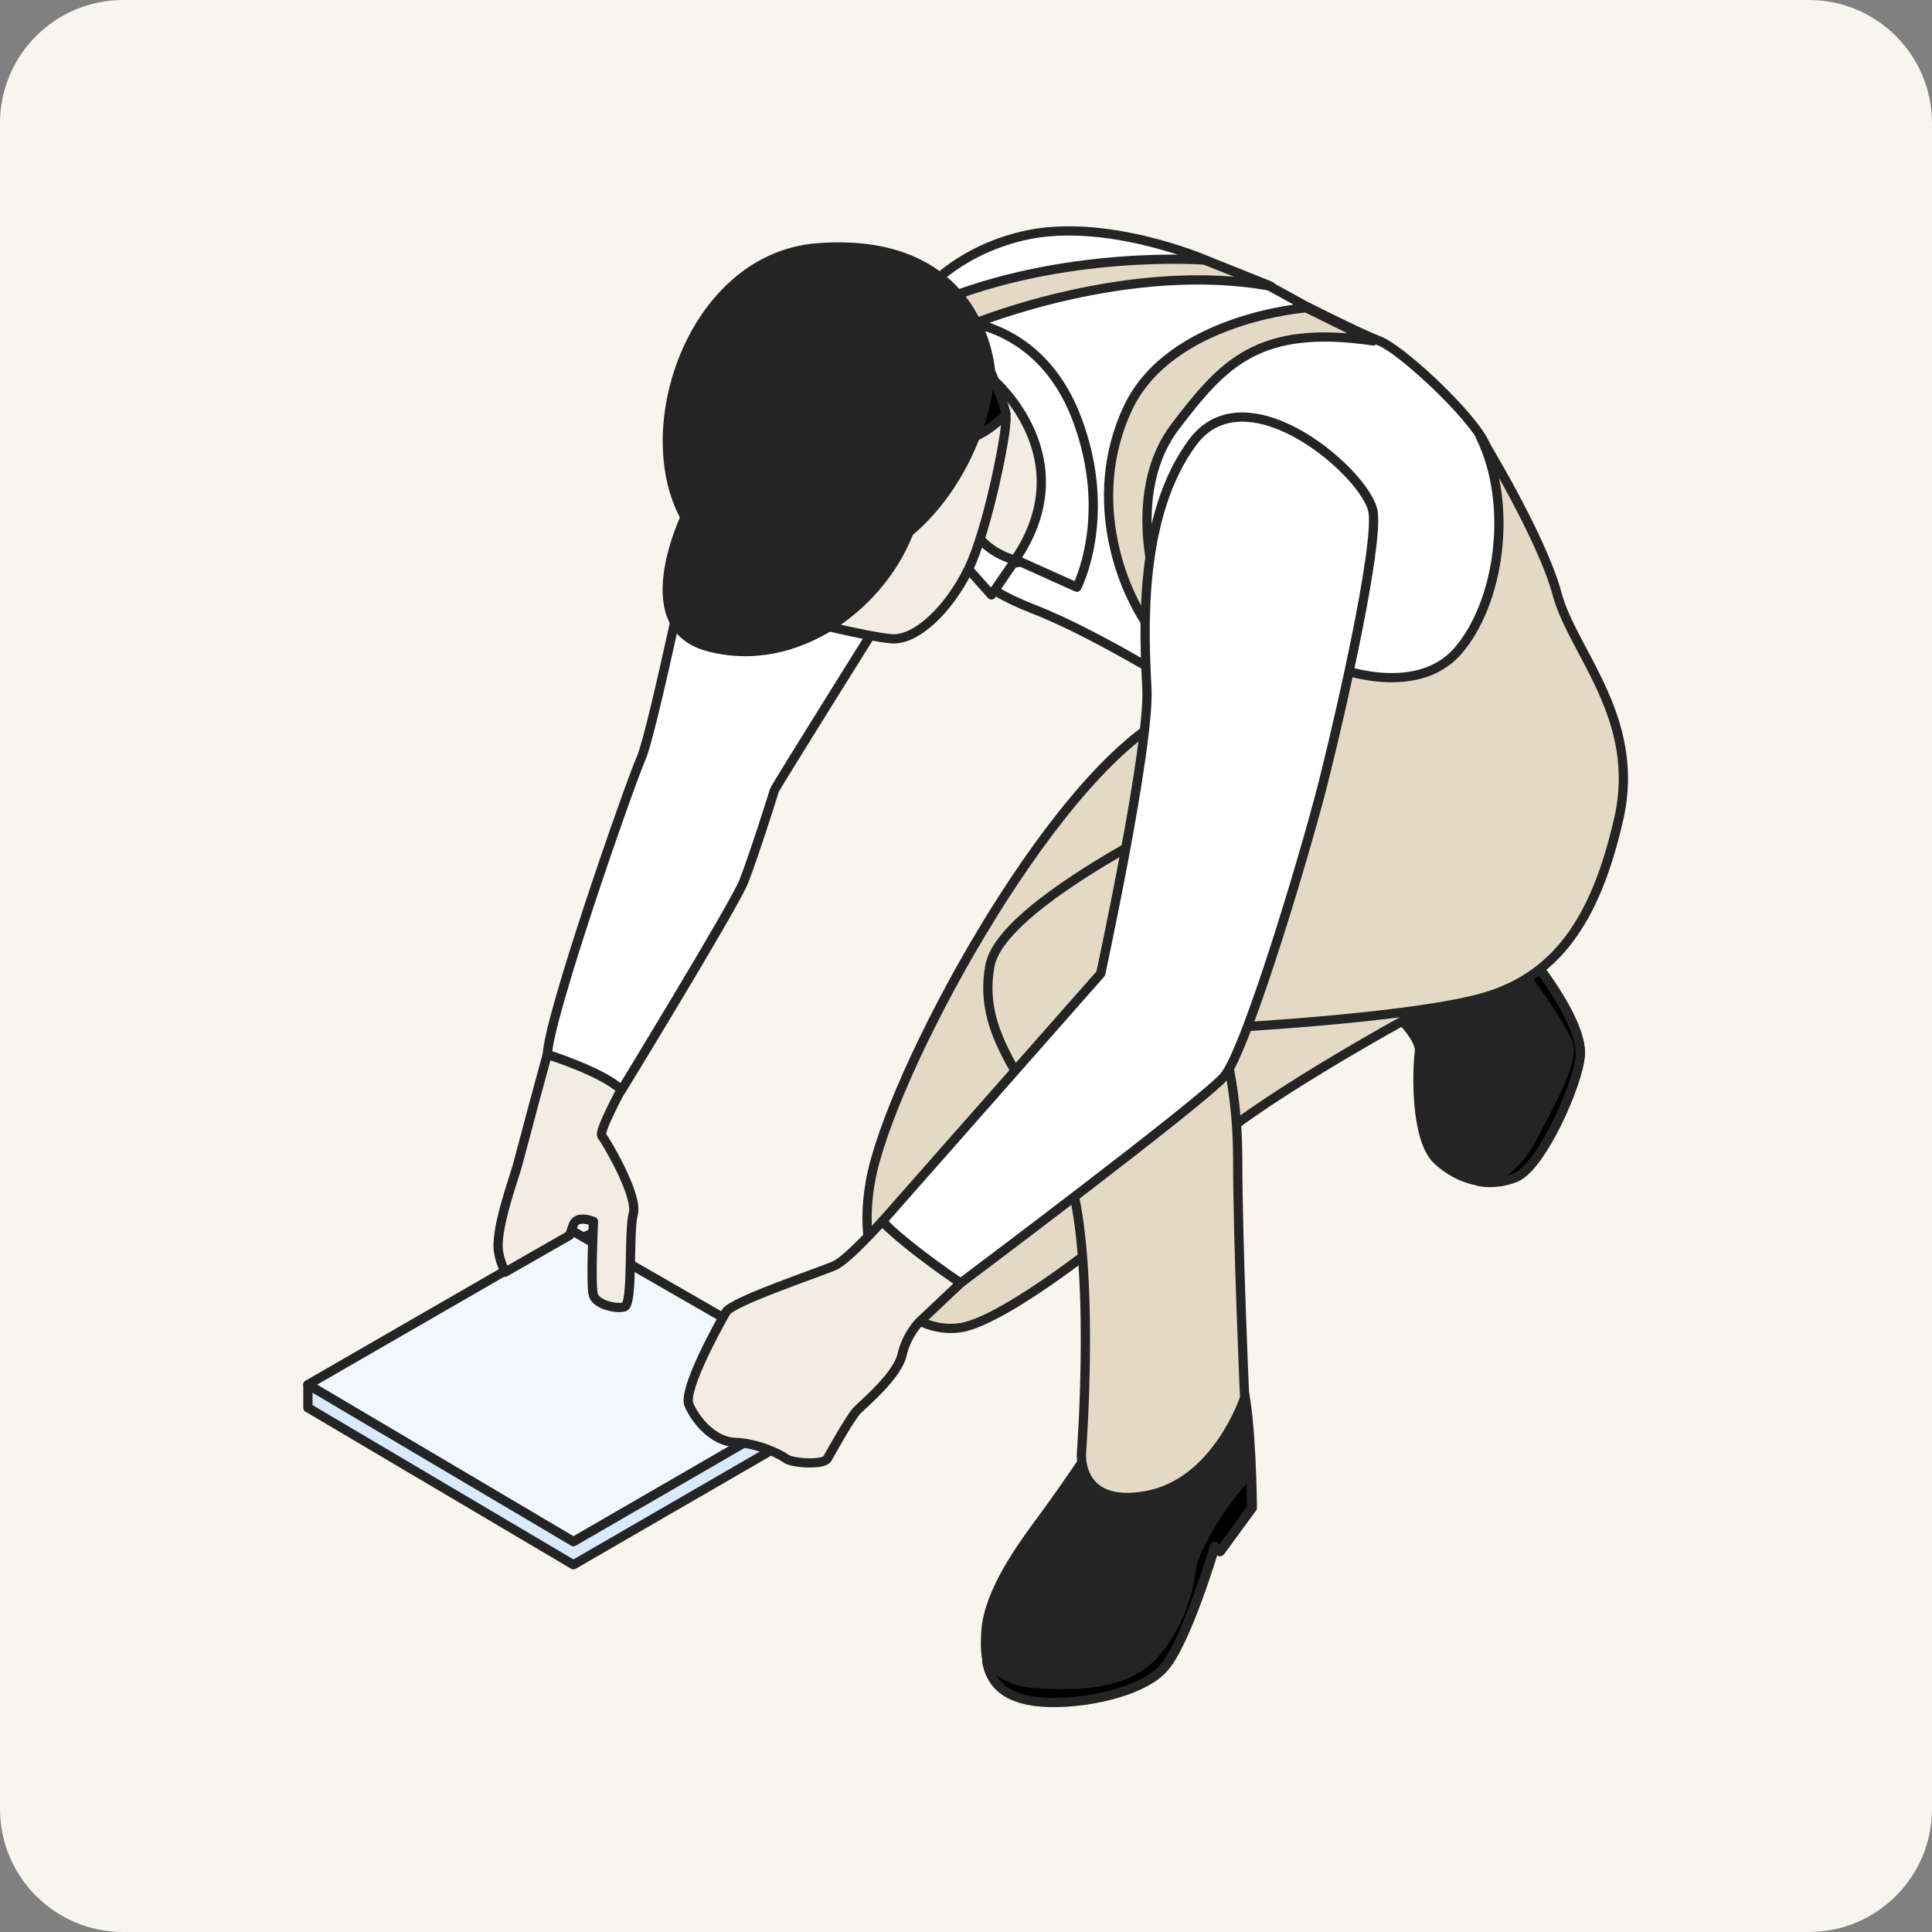 <svg width="251" height="251" viewBox="0 0 251 251" fill="none" xmlns="http://www.w3.org/2000/svg">
<rect x="0" y="0" width="251" height="251" fill="#808080" stroke="none"/>
<g clip-path="url(#clip0_8115_9839)">
<path d="M0 16C0 7.163 7.163 0 16 0H235C243.837 0 251 7.163 251 16V235C251 243.837 243.837 251 235 251H16C7.163 251 0 243.837 0 235V16Z" fill="#F8F5EF"/>
<path d="M69.1 168.088C69.3 168.288 68.9 171.388 69.5 171.588C70.1 171.788 78.3 172.388 79.3 172.288C80.3 172.188 79.3 168.088 79.3 168.088V158.988C79.3 158.988 70.2 163.788 69.6 162.988C68.9 162.088 69.1 168.088 69.1 168.088Z" fill="#F2EDE2" stroke="#242424" stroke-width="1.2" stroke-linejoin="round"/>
<path d="M109.4 180.088L74.5 200.288L40 179.888L74.5 159.988L109.4 180.088Z" fill="#F0F7FE" stroke="#242424" stroke-width="1.2" stroke-linejoin="round"/>
<path d="M109.4 183.089L74.5 203.289L40 182.889V179.889L74.5 200.289L109.4 180.089V183.089Z" fill="#D8EAFB" stroke="#242424" stroke-width="1.2" stroke-linejoin="round"/>
<path d="M180.4 130.889C180.4 130.889 184.7 134.589 184.4 136.689C184.1 138.889 183.8 147.889 186.7 150.689C189.7 153.489 193.6 154.289 196.9 152.889C200.3 151.489 205 140.789 205.3 137.089C205.6 133.389 201.1 126.989 198.3 123.589C195.5 120.289 180.4 130.889 180.4 130.889Z" fill="#242424" stroke="#242424" stroke-width="1.2" stroke-linejoin="round"/>
<path d="M199.2 147.589C196.9 151.989 194.2 153.289 192.1 153.489C193.7 153.789 195.4 153.589 196.9 152.989C200.3 151.589 205 140.889 205.3 137.189C205.6 133.489 201.1 127.089 198.3 123.689C197.7 122.989 196.5 122.889 195.1 123.189C198.9 127.189 203.1 133.889 203.6 135.189C204.4 136.889 203.7 139.189 199.2 147.589Z" fill="black" stroke="#242424" stroke-width="1.2" stroke-linejoin="round"/>
<path d="M183.4 131.989C183.4 131.989 161.4 143.989 156 149.989C150.6 155.989 131.4 171.489 124.8 172.489C118.2 173.489 110.7 166.689 113.1 153.389C115.5 139.989 136.1 101.289 151.8 92.989C167.4 84.689 183.4 131.989 183.4 131.989Z" fill="#E4D9C4" stroke="#242424" stroke-width="1.2" stroke-linejoin="round"/>
<path d="M125.7 73.189C125.7 73.189 125.9 75.889 134.4 79.189C142.9 82.489 155.8 90.689 155.8 90.689C155.8 90.689 176.1 93.289 180.3 93.989C184.4 94.689 198.8 82.989 198.6 80.389C198.4 77.789 195.1 60.889 192.4 56.689C189.7 52.489 181.8 45.289 179.2 44.289C176.6 43.289 169.5 39.689 169.5 39.689L164.6 36.989L156.4 33.689C156.4 33.689 143.3 28.089 132.7 30.689C122.1 33.289 118.1 40.489 118.1 40.489L125.7 73.189Z" fill="white" stroke="#242424" stroke-width="1.2" stroke-linejoin="round"/>
<path d="M150 75.188C150 75.188 146.5 63.488 152.7 55.388C158.9 47.288 163.4 42.088 178.4 44.288L169.7 39.988C169.7 39.988 152 41.288 146.5 53.088C141 64.888 145.7 77.488 150.5 83.088C155.3 88.588 150 75.188 150 75.188Z" fill="#E4D9C4" stroke="#242424" stroke-width="1.2" stroke-linejoin="round"/>
<path d="M156.5 33.789C156.5 33.789 138.2 32.389 121.5 39.389L126.7 41.989C126.7 41.989 146.8 33.789 165.1 37.189L156.5 33.789Z" fill="#E4D9C4" stroke="#242424" stroke-width="1.2" stroke-linejoin="round"/>
<path d="M141.7 188.288C141.7 188.288 138.4 193.288 135.5 197.188C132.6 201.088 128.5 206.788 128.1 211.788C127.7 216.788 128.9 220.088 134.2 220.888C139.5 221.688 148.1 219.988 151.1 216.788C154.1 213.688 157.9 200.788 157.9 200.788L158.6 201.488L162.7 195.888C162.7 195.888 162.6 183.988 161.4 179.788C160.1 175.688 141.7 188.288 141.7 188.288Z" fill="#242424" stroke="#242424" stroke-width="1.2" stroke-linejoin="round"/>
<path d="M162.6 195.889C162.6 195.889 162.6 193.989 162.5 191.389C159.8 193.689 155.1 200.889 154.8 203.789C154.4 207.089 152.9 211.889 149.6 215.289C146.2 218.689 140.6 219.189 134.2 218.689C131.5 218.489 129.6 217.189 128.2 215.889C128.7 218.589 130.4 220.389 134.1 220.989C139.4 221.789 148 220.089 151 216.889C154 213.789 157.8 200.889 157.8 200.889L158.5 201.589L162.6 195.889Z" fill="black" stroke="#242424" stroke-width="1.2" stroke-linejoin="round"/>
<path d="M78.2 143.889L80.7 141.689C80.7 141.689 95.3 117.789 96.6 114.589C97.9 111.289 100.5 103.089 100.6 102.689C100.7 102.289 116.3 77.389 116.3 77.389L90.8 66.089C90.8 66.089 84.8 95.089 83.3 98.489C81.8 101.889 71.1 132.489 71.1 137.189C71 141.789 78.2 143.889 78.2 143.889Z" fill="white" stroke="#242424" stroke-width="1.2" stroke-linejoin="round"/>
<path d="M173.2 86.588C173.2 86.588 183.7 90.888 189.3 84.689C194.8 78.489 196.7 65.588 192.3 56.688C192.3 56.688 200.3 69.689 202.3 77.189C204.3 84.689 213.3 93.288 210.3 106.388C207.3 119.588 202.1 127.188 192 129.788C181.9 132.388 158.3 133.588 158.3 133.588C158.3 133.588 160.8 139.989 160.8 150.689C160.8 161.389 161.7 181.588 161.7 181.588C161.7 181.588 158.1 192.588 149 194.288C139.9 195.988 140.5 188.788 140.5 188.788C140.5 188.788 142.5 162.588 138.6 151.888C134.7 141.188 126.8 135.388 128.6 125.488C130.4 115.588 166.9 99.888 166.9 99.888L173.2 86.588Z" fill="#E4D9C4" stroke="#242424" stroke-width="1.2" stroke-linejoin="round"/>
<path d="M124.2 69.489C124.3 69.689 127.5 73.989 132.2 73.089C136.9 72.189 137.2 52.789 130.7 49.189C124.3 45.589 123 66.489 124.2 69.489Z" fill="#F2EDE2" stroke="#242424" stroke-width="1.2" stroke-linejoin="round"/>
<path d="M125.7 66.589C125.7 66.589 126.1 71.089 131.9 72.789L128.8 77.289L121.4 68.989L125.7 66.589Z" fill="white" stroke="#242424" stroke-width="1.2" stroke-linejoin="round"/>
<path d="M129.1 49.389C129.1 49.389 140.9 59.489 131.9 72.689L139.9 76.288C139.9 76.288 144.7 67.088 139.9 54.389C135.1 41.688 124.2 41.688 124.2 41.688L129.1 49.389Z" fill="white" stroke="#242424" stroke-width="1.2" stroke-linejoin="round"/>
<path d="M101.8 79.989C101.8 79.989 112.7 82.789 115.9 82.989C119.1 83.189 123.3 79.089 125.8 73.989C128.3 68.889 130.8 56.289 130.7 54.289C130.6 52.289 127.3 45.389 127.3 45.389L101.8 79.989Z" fill="#F2EDE2" stroke="#242424" stroke-width="1.2" stroke-linejoin="round"/>
<path d="M120.8 54.289C122.3 55.589 123.9 56.989 125 57.389C126.9 56.789 128.9 55.689 130.7 53.789C130.2 51.289 127.4 45.389 127.4 45.389L120.8 54.289Z" fill="black" stroke="#242424" stroke-width="1.2" stroke-linejoin="round"/>
<path d="M89.6 65.889C89.6 65.889 81.7 81.189 91.9 83.989C103.6 87.189 115 78.289 118.4 68.289C121 60.989 89.6 65.889 89.6 65.889Z" fill="#242424" stroke="#242424" stroke-width="1.2" stroke-linejoin="round"/>
<path d="M92.2 71.189C92.2 71.189 99.7 75.789 110.1 73.289C120.5 70.789 127.8 58.689 128.7 48.389C128.7 48.389 127.8 30.589 106.3 32.189C88.1 33.489 80.7 61.389 92.2 71.189Z" fill="#242424" stroke="#242424" stroke-width="1.2" stroke-linejoin="round"/>
<path d="M121.6 168.188L124.8 166.688C124.8 166.688 156 143.288 159 139.888C162 136.488 170.4 108.188 172.3 100.088C174.3 92.088 179 71.388 178.4 66.588C177.8 61.788 162.1 47.989 155 57.389C147.9 66.888 148.6 81.788 149 89.388C149.4 96.989 143 126.488 143 126.488L114.7 158.588L121.6 168.188Z" fill="white" stroke="#242424" stroke-width="1.2" stroke-linejoin="round"/>
<path d="M114.6 158.688C114.6 158.688 110.2 163.588 108.5 164.388C106.8 165.188 95 169.088 94.3 170.488C93.5 171.888 88.7 180.488 89.5 182.488C90.3 184.388 92.6 187.288 95.5 187.388C98.4 187.488 101.3 188.888 102.1 189.488C102.8 190.088 107 190.388 107.5 189.488C108 188.588 110.5 184.088 111.4 183.188C112.3 182.288 116.6 178.688 117.2 175.988C117.8 173.388 119.4 171.788 119.4 171.788L124.8 166.688C124.8 166.688 118.2 162.288 114.6 158.688Z" fill="#F2EDE2" stroke="#242424" stroke-width="1.2" stroke-linejoin="round"/>
<path d="M78.2 147.588C77.7 147.088 80.7 141.588 80.7 141.588C78.4 139.288 71.1 136.988 71.1 136.988L69.2 143.988C69.2 143.988 67.7 149.688 67.2 151.488C66.7 153.288 64.2 160.088 64.8 162.788C64.9 163.488 65.2 164.288 65.6 165.288L74 160.488C74.2 159.888 74.4 159.388 74.5 159.088C75 157.788 77.1 158.688 77.1 158.688C77.1 158.688 76.7 167.088 77.1 168.288C77.5 169.488 80 170.088 81.1 169.788C82.3 169.488 81.6 159.988 82.3 157.588C82.8 155.088 78.7 148.188 78.2 147.588Z" fill="#F2EDE2" stroke="#242424" stroke-width="1.2" stroke-linejoin="round"/>
</g>
<defs>
<clipPath id="clip0_8115_9839">
<rect width="251" height="251" fill="white"/>
</clipPath>
</defs>
</svg>
